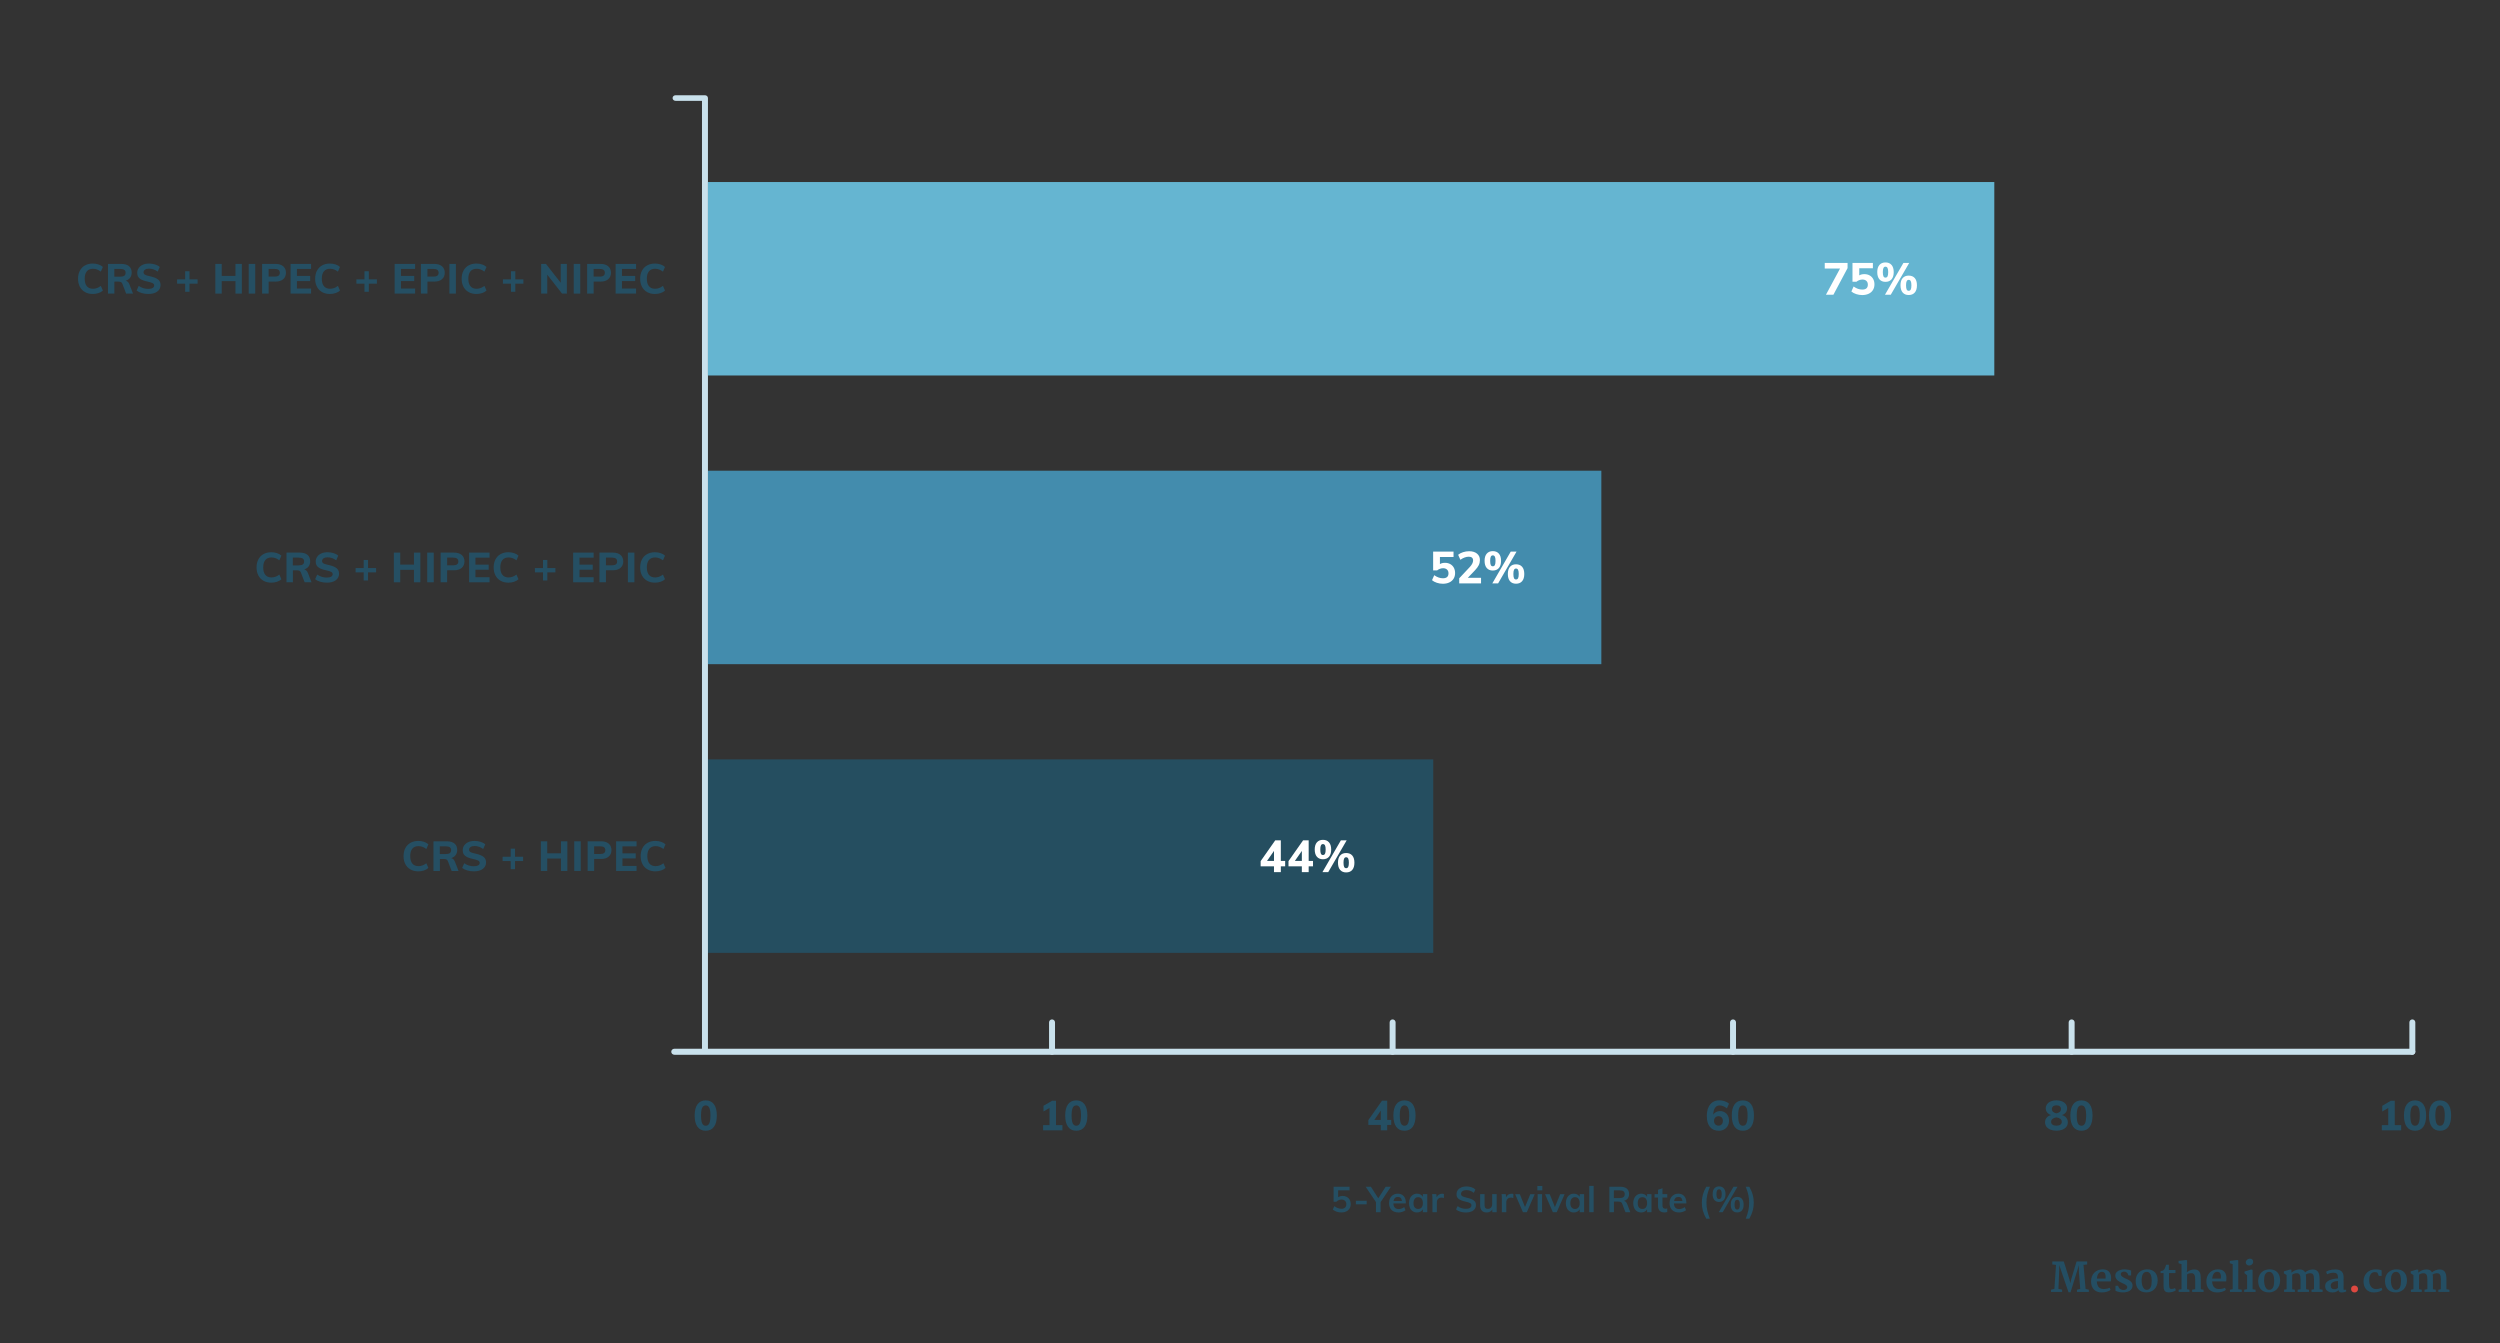 <?xml version="1.0" encoding="UTF-8"?> <svg xmlns="http://www.w3.org/2000/svg" id="Layer_1" version="1.1" viewBox="0 0 840 451.265"><rect x="0" y="0" width="840" height="451.265" fill="#333333" stroke="none"/><defs><style> .st0 { fill: #438cad; } .st1 { fill: #254e60; } .st2 { fill: #254f63; } .st3 { fill: #fff; } .st4 { fill: #c9e1ec; } .st5 { fill: #de4840; } .st6 { fill: #65b5d1; } .st7 { fill: #244e63; } </style></defs><rect class="st0" x="237.869" y="158.161" width="300.183" height="65"></rect><rect class="st1" x="237.869" y="255.161" width="243.699" height="65"></rect><path class="st4" d="M352.482,353.406v-9.882c0-.553.447-1,1-1s1,.447,1,1v9.882c0,.553-.447,1-1,1s-1-.447-1-1Z"></path><path class="st4" d="M466.919,353.406v-9.882c0-.553.447-1,1-1s1,.447,1,1v9.882c0,.553-.447,1-1,1s-1-.447-1-1Z"></path><path class="st4" d="M581.294,353.406v-9.882c0-.553.447-1,1-1s1,.447,1,1v9.882c0,.553-.447,1-1,1s-1-.447-1-1Z"></path><path class="st4" d="M695.072,353.406v-9.882c0-.553.447-1,1-1s1,.447,1,1v9.882c0,.553-.447,1-1,1s-1-.447-1-1Z"></path><path class="st4" d="M809.549,353.406v-9.882c0-.553.447-1,1-1s1,.447,1,1v9.882c0,.553-.447,1-1,1s-1-.447-1-1Z"></path><path class="st4" d="M236.869,353.841c-.553,0-1-.421-1-.941V33.885h-8.882c-.553,0-1-.421-1-.941s.447-.941,1-.941h9.882c.553,0,1,.421,1,.941v319.956c0,.521-.447.941-1,.941Z"></path><path class="st4" d="M810.467,354.406H226.622c-.599,0-1.083-.455-1.083-1.018s.484-1.018,1.083-1.018h583.844c.599,0,1.083.455,1.083,1.018s-.484,1.018-1.083,1.018h0Z"></path><g><g><path class="st2" d="M356.971,378.053v1.75h-6.496v-1.75h2.156v-5.782l-2.016,1.19v-1.918l2.926-1.708h1.274v8.218h2.156Z"></path><path class="st2" d="M358.868,378.612c-.64-.877-.959-2.146-.959-3.808,0-1.643.319-2.898.959-3.766.639-.868,1.561-1.303,2.765-1.303s2.125.435,2.765,1.303c.639.867.959,2.123.959,3.766,0,1.661-.32,2.931-.959,3.808-.639.878-1.561,1.316-2.765,1.316s-2.126-.438-2.765-1.316ZM362.837,377.437c.252-.541.378-1.418.378-2.632,0-1.186-.126-2.046-.378-2.583-.252-.536-.653-.805-1.204-.805s-.952.269-1.204.805c-.252.537-.378,1.397-.378,2.583,0,1.214.126,2.091.378,2.632.252.542.653.812,1.204.812s.952-.271,1.204-.812Z"></path></g><path class="st2" d="M234.362,378.612c-.64-.877-.959-2.146-.959-3.808,0-1.643.319-2.898.959-3.766.639-.868,1.561-1.303,2.765-1.303s2.125.435,2.765,1.303c.639.867.959,2.123.959,3.766,0,1.661-.32,2.931-.959,3.808-.639.878-1.561,1.316-2.765,1.316s-2.126-.438-2.765-1.316ZM238.331,377.437c.252-.541.378-1.418.378-2.632,0-1.186-.126-2.046-.378-2.583-.252-.536-.653-.805-1.204-.805s-.952.269-1.204.805c-.252.537-.378,1.397-.378,2.583,0,1.214.126,2.091.378,2.632.252.542.653.812,1.204.812s.952-.271,1.204-.812Z"></path><g><path class="st2" d="M467.454,377.982h-1.358v1.82h-2.142v-1.82h-4.187v-1.624l4.578-6.523h1.75v6.454h1.358v1.693h.001ZM463.954,376.289v-3.137l-2.185,3.137h2.185Z"></path><path class="st2" d="M469.14,378.612c-.64-.877-.959-2.146-.959-3.808,0-1.643.319-2.898.959-3.766.64-.868,1.562-1.303,2.766-1.303s2.125.435,2.765,1.303c.639.867.959,2.123.959,3.766,0,1.661-.32,2.931-.959,3.808-.64.878-1.562,1.316-2.765,1.316s-2.126-.438-2.766-1.316ZM473.109,377.437c.252-.541.379-1.418.379-2.632,0-1.186-.127-2.046-.379-2.583-.252-.536-.653-.805-1.203-.805s-.952.269-1.204.805c-.252.537-.378,1.397-.378,2.583,0,1.214.126,2.091.378,2.632.252.542.653.812,1.204.812s.951-.271,1.203-.812Z"></path></g><g><path class="st2" d="M579.493,373.733c.462.275.821.658,1.078,1.148s.385,1.048.385,1.673c0,.645-.146,1.223-.44,1.736-.295.513-.7.914-1.219,1.204-.518.289-1.104.434-1.757.434-1.297,0-2.296-.429-2.996-1.288-.7-.858-1.05-2.081-1.05-3.668,0-1.092.168-2.032.504-2.821.336-.788.816-1.393,1.442-1.812.625-.42,1.372-.63,2.239-.63.616,0,1.214.098,1.792.294.579.196,1.073.472,1.484.826l-.714,1.567c-.84-.644-1.661-.966-2.464-.966-.653,0-1.162.264-1.526.791s-.564,1.3-.602,2.317c.214-.373.524-.67.931-.89.406-.219.856-.329,1.352-.329.578,0,1.099.139,1.561.413h0ZM578.485,377.787c.266-.29.398-.673.398-1.148,0-.494-.131-.884-.392-1.169-.262-.284-.621-.427-1.078-.427-.448,0-.81.146-1.085.44s-.413.68-.413,1.155c0,.467.14.847.42,1.141.28.295.64.441,1.078.441.448,0,.805-.145,1.071-.434h.001Z"></path><path class="st2" d="M582.838,378.612c-.64-.877-.959-2.146-.959-3.808,0-1.643.319-2.898.959-3.766.64-.868,1.562-1.303,2.766-1.303s2.125.435,2.765,1.303c.639.867.959,2.123.959,3.766,0,1.661-.32,2.931-.959,3.808-.64.878-1.562,1.316-2.765,1.316s-2.126-.438-2.766-1.316ZM586.807,377.437c.252-.541.379-1.418.379-2.632,0-1.186-.127-2.046-.379-2.583-.252-.536-.653-.805-1.203-.805s-.952.269-1.204.805c-.252.537-.378,1.397-.378,2.583,0,1.214.126,2.091.378,2.632.252.542.653.812,1.204.812s.951-.271,1.203-.812Z"></path></g><g><path class="st2" d="M694.255,375.547c.354.42.531.934.531,1.54,0,.579-.161,1.08-.482,1.505-.322.425-.772.751-1.352.979-.578.229-1.241.344-1.987.344s-1.41-.114-1.988-.344c-.579-.229-1.029-.555-1.352-.979-.321-.425-.482-.926-.482-1.505,0-.606.18-1.122.539-1.547s.855-.717,1.491-.875c-.561-.187-.999-.477-1.316-.868-.317-.393-.476-.854-.476-1.386,0-.542.153-1.018.462-1.429.308-.41.734-.726,1.28-.944.546-.22,1.16-.329,1.842-.329s1.295.109,1.841.329c.546.219.973.534,1.28.944.309.411.463.887.463,1.429s-.161,1.013-.483,1.414-.759.681-1.309.84c.644.168,1.143.462,1.498.882h0ZM692.274,377.898c.322-.224.483-.551.483-.979,0-.401-.161-.729-.483-.98s-.759-.42-1.309-.504c-.551.084-.987.252-1.31.504s-.482.579-.482.98c0,.429.16.756.482.979.322.225.759.336,1.31.336s.986-.111,1.309-.336ZM689.852,371.711c-.275.215-.413.527-.413.938,0,.393.138.707.413.945s.646.403,1.113.497c.466-.094.837-.259,1.112-.497s.413-.553.413-.945c0-.41-.138-.723-.413-.938s-.646-.322-1.112-.322-.838.107-1.113.322Z"></path><path class="st2" d="M696.6,378.612c-.64-.877-.959-2.146-.959-3.808,0-1.643.319-2.898.959-3.766.639-.868,1.561-1.303,2.765-1.303s2.126.435,2.765,1.303c.64.867.959,2.123.959,3.766,0,1.661-.319,2.931-.959,3.808-.639.878-1.561,1.316-2.765,1.316s-2.126-.438-2.765-1.316ZM700.569,377.437c.252-.541.378-1.418.378-2.632,0-1.186-.126-2.046-.378-2.583-.252-.536-.653-.805-1.204-.805s-.952.269-1.204.805c-.252.537-.378,1.397-.378,2.583,0,1.214.126,2.091.378,2.632.252.542.653.812,1.204.812s.952-.271,1.204-.812Z"></path></g><g><path class="st2" d="M806.793,378.053v1.75h-6.496v-1.75h2.156v-5.782l-2.017,1.19v-1.918l2.926-1.708h1.274v8.218h2.157Z"></path><path class="st2" d="M808.69,378.612c-.64-.877-.959-2.146-.959-3.808,0-1.643.319-2.898.959-3.766.64-.868,1.562-1.303,2.766-1.303s2.125.435,2.765,1.303c.639.867.959,2.123.959,3.766,0,1.661-.32,2.931-.959,3.808-.64.878-1.562,1.316-2.765,1.316s-2.126-.438-2.766-1.316ZM812.659,377.437c.252-.541.379-1.418.379-2.632,0-1.186-.127-2.046-.379-2.583-.252-.536-.653-.805-1.203-.805s-.952.269-1.204.805c-.252.537-.378,1.397-.378,2.583,0,1.214.126,2.091.378,2.632.252.542.653.812,1.204.812s.951-.271,1.203-.812Z"></path><path class="st2" d="M817.09,378.612c-.64-.877-.959-2.146-.959-3.808,0-1.643.319-2.898.959-3.766.639-.868,1.561-1.303,2.765-1.303s2.126.435,2.765,1.303c.64.867.959,2.123.959,3.766,0,1.661-.319,2.931-.959,3.808-.639.878-1.561,1.316-2.765,1.316s-2.126-.438-2.765-1.316ZM821.059,377.437c.252-.541.378-1.418.378-2.632,0-1.186-.126-2.046-.378-2.583-.252-.536-.653-.805-1.204-.805s-.952.269-1.204.805c-.252.537-.378,1.397-.378,2.583,0,1.214.126,2.091.378,2.632.252.542.653.812,1.204.812s.952-.271,1.204-.812Z"></path></g></g><g><path class="st2" d="M88.533,195.134c-.752-.425-1.328-1.022-1.729-1.792-.401-.771-.602-1.668-.602-2.695,0-1.018.2-1.911.602-2.681.401-.771.978-1.365,1.729-1.785s1.631-.63,2.639-.63c.663,0,1.295.101,1.897.301.602.201,1.094.483,1.477.847l-.686,1.568c-.448-.336-.885-.581-1.31-.735-.425-.153-.87-.23-1.337-.23-.896,0-1.582.284-2.058.854-.477.569-.714,1.4-.714,2.492,0,1.102.237,1.939.714,2.513.476.574,1.162.861,2.058.861.467,0,.912-.077,1.337-.231.425-.153.861-.398,1.31-.734l.686,1.567c-.383.364-.875.646-1.477.848-.603.2-1.234.301-1.897.301-1.008,0-1.888-.212-2.639-.637v-.002Z"></path><path class="st2" d="M104.67,195.645h-2.311l-1.273-3.318c-.104-.261-.259-.442-.469-.546-.211-.103-.475-.153-.791-.153h-1.414v4.018h-2.156v-9.968h4.438c1.157,0,2.035.252,2.633.756.597.504.896,1.228.896,2.17,0,.663-.175,1.232-.525,1.708s-.852.816-1.505,1.022c.588.121,1.013.527,1.274,1.218l1.204,3.094h-.001ZM100.372,189.962c.625,0,1.082-.105,1.372-.315.289-.21.434-.539.434-.987s-.145-.776-.434-.986c-.29-.21-.747-.315-1.372-.315h-1.988v2.604h1.988Z"></path><path class="st2" d="M107.617,195.47c-.695-.201-1.271-.483-1.729-.848l.7-1.567c.961.672,2.034,1.008,3.22,1.008.635,0,1.122-.101,1.463-.301.341-.201.511-.483.511-.848,0-.316-.156-.566-.469-.748-.312-.183-.861-.357-1.646-.525-.877-.178-1.574-.395-2.093-.651-.518-.256-.896-.569-1.134-.938s-.357-.828-.357-1.379c0-.598.166-1.135.497-1.61.332-.476.796-.847,1.394-1.113.597-.266,1.288-.398,2.072-.398.709,0,1.391.103,2.044.308.652.205,1.176.485,1.567.84l-.7,1.568c-.877-.672-1.843-1.008-2.897-1.008-.561,0-1.008.111-1.344.336-.336.224-.504.527-.504.91,0,.224.062.41.188.56s.338.282.637.399c.299.116.724.23,1.274.343,1.278.28,2.2.644,2.765,1.092s.848,1.06.848,1.834c0,.934-.364,1.673-1.093,2.219-.728.546-1.74.819-3.037.819-.757,0-1.482-.101-2.178-.301h.001Z"></path><path class="st2" d="M126.37,192.313h-2.716v2.73h-1.456v-2.73h-2.716v-1.442h2.716v-2.729h1.456v2.729h2.716v1.442Z"></path><path class="st2" d="M141.238,185.677v9.968h-2.143v-4.186h-4.62v4.186h-2.142v-9.968h2.142v4.032h4.62v-4.032h2.143Z"></path><path class="st2" d="M143.549,185.677h2.184v9.968h-2.184v-9.968Z"></path><path class="st2" d="M148.051,185.677h4.521c1.102,0,1.958.266,2.569.798s.917,1.255.917,2.17c0,.905-.308,1.626-.924,2.163s-1.47.805-2.562.805h-2.338v4.032h-2.184v-9.968h0ZM152.293,189.947c1.139,0,1.708-.429,1.708-1.288,0-.867-.569-1.302-1.708-1.302h-2.059v2.59h2.059Z"></path><path class="st2" d="M157.618,185.677h6.874v1.693h-4.746v2.353h4.452v1.708h-4.452v2.52h4.746v1.694h-6.874v-9.968h0Z"></path><path class="st2" d="M168.199,195.134c-.752-.425-1.328-1.022-1.729-1.792-.401-.771-.602-1.668-.602-2.695,0-1.018.2-1.911.602-2.681.401-.771.978-1.365,1.729-1.785s1.631-.63,2.639-.63c.663,0,1.295.101,1.897.301.602.201,1.094.483,1.477.847l-.686,1.568c-.448-.336-.885-.581-1.31-.735-.425-.153-.87-.23-1.337-.23-.896,0-1.582.284-2.058.854-.477.569-.714,1.4-.714,2.492,0,1.102.237,1.939.714,2.513.476.574,1.162.861,2.058.861.467,0,.912-.077,1.337-.231.425-.153.861-.398,1.31-.734l.686,1.567c-.383.364-.875.646-1.477.848-.603.2-1.234.301-1.897.301-1.008,0-1.888-.212-2.639-.637v-.002Z"></path><path class="st2" d="M186.615,192.313h-2.716v2.73h-1.456v-2.73h-2.716v-1.442h2.716v-2.729h1.456v2.729h2.716v1.442Z"></path><path class="st2" d="M192.58,185.677h6.874v1.693h-4.746v2.353h4.452v1.708h-4.452v2.52h4.746v1.694h-6.874v-9.968h0Z"></path><path class="st2" d="M201.409,185.677h4.521c1.102,0,1.958.266,2.569.798s.917,1.255.917,2.17c0,.905-.308,1.626-.924,2.163s-1.47.805-2.562.805h-2.338v4.032h-2.184v-9.968h0ZM205.651,189.947c1.139,0,1.708-.429,1.708-1.288,0-.867-.569-1.302-1.708-1.302h-2.059v2.59h2.059Z"></path><path class="st2" d="M210.975,185.677h2.184v9.968h-2.184v-9.968Z"></path><path class="st2" d="M217.427,195.134c-.752-.425-1.328-1.022-1.729-1.792-.401-.771-.602-1.668-.602-2.695,0-1.018.2-1.911.602-2.681.401-.771.978-1.365,1.729-1.785s1.631-.63,2.639-.63c.663,0,1.295.101,1.897.301.602.201,1.094.483,1.477.847l-.686,1.568c-.448-.336-.885-.581-1.31-.735-.425-.153-.87-.23-1.337-.23-.896,0-1.582.284-2.058.854-.477.569-.714,1.4-.714,2.492,0,1.102.237,1.939.714,2.513.476.574,1.162.861,2.058.861.467,0,.912-.077,1.337-.231.425-.153.861-.398,1.31-.734l.686,1.567c-.383.364-.875.646-1.477.848-.603.2-1.234.301-1.897.301-1.008,0-1.888-.212-2.639-.637v-.002Z"></path></g><g><path class="st2" d="M28.553,98.135c-.752-.425-1.328-1.022-1.729-1.792-.401-.771-.602-1.668-.602-2.695,0-1.018.2-1.911.602-2.681.401-.771.978-1.365,1.729-1.785.751-.42,1.631-.63,2.639-.63.663,0,1.295.101,1.897.301.602.201,1.094.483,1.477.847l-.686,1.568c-.448-.336-.885-.581-1.31-.735-.425-.153-.87-.23-1.337-.23-.896,0-1.582.284-2.058.854-.477.569-.714,1.4-.714,2.492,0,1.102.237,1.939.714,2.513.476.574,1.162.861,2.058.861.467,0,.912-.077,1.337-.231.425-.153.861-.398,1.31-.734l.686,1.567c-.383.364-.875.646-1.477.848-.603.2-1.234.301-1.897.301-1.008,0-1.888-.212-2.639-.637v-.002Z"></path><path class="st2" d="M44.691,98.645h-2.311l-1.273-3.318c-.104-.261-.259-.442-.469-.546-.211-.103-.475-.153-.791-.153h-1.414v4.018h-2.156v-9.968h4.438c1.157,0,2.035.252,2.633.756.597.504.896,1.228.896,2.17,0,.663-.175,1.232-.525,1.708-.35.476-.852.816-1.505,1.022.588.121,1.013.527,1.274,1.218l1.204,3.094h0ZM40.393,92.962c.625,0,1.082-.105,1.372-.315.289-.21.434-.539.434-.987s-.145-.776-.434-.986c-.29-.21-.747-.315-1.372-.315h-1.988v2.604h1.988Z"></path><path class="st2" d="M47.637,98.471c-.695-.201-1.271-.483-1.729-.848l.7-1.567c.961.672,2.034,1.008,3.22,1.008.635,0,1.122-.101,1.463-.301.341-.201.511-.483.511-.848,0-.316-.156-.566-.469-.748-.312-.183-.861-.357-1.646-.525-.877-.178-1.574-.395-2.093-.651-.518-.256-.896-.569-1.134-.938s-.357-.828-.357-1.379c0-.598.166-1.135.497-1.61.332-.476.796-.847,1.394-1.113.597-.266,1.288-.398,2.072-.398.709,0,1.391.103,2.044.308.652.205,1.176.485,1.567.84l-.7,1.568c-.877-.672-1.843-1.008-2.897-1.008-.561,0-1.008.111-1.344.336-.336.224-.504.527-.504.91,0,.224.062.41.188.56s.338.282.637.399c.299.116.724.23,1.274.343,1.278.28,2.2.644,2.765,1.092s.848,1.06.848,1.834c0,.934-.364,1.673-1.093,2.219-.728.546-1.74.819-3.037.819-.757,0-1.482-.101-2.178-.301h0Z"></path><path class="st2" d="M66.39,95.313h-2.716v2.73h-1.456v-2.73h-2.716v-1.442h2.716v-2.729h1.456v2.729h2.716v1.442Z"></path><path class="st2" d="M81.258,88.678v9.968h-2.143v-4.186h-4.62v4.186h-2.142v-9.968h2.142v4.032h4.62v-4.032h2.143Z"></path><path class="st2" d="M83.57,88.678h2.184v9.968h-2.184v-9.968Z"></path><path class="st2" d="M88.072,88.678h4.521c1.102,0,1.958.266,2.569.798s.917,1.255.917,2.17c0,.905-.308,1.626-.924,2.163s-1.47.805-2.562.805h-2.338v4.032h-2.184v-9.968h0ZM92.314,92.947c1.139,0,1.708-.429,1.708-1.288,0-.867-.569-1.302-1.708-1.302h-2.059v2.59s2.059,0,2.059,0Z"></path><path class="st2" d="M97.638,88.678h6.874v1.693h-4.746v2.353h4.452v1.708h-4.452v2.52h4.746v1.694h-6.874s0-9.968,0-9.968Z"></path><path class="st2" d="M108.219,98.135c-.752-.425-1.328-1.022-1.729-1.792-.401-.771-.602-1.668-.602-2.695,0-1.018.2-1.911.602-2.681.401-.771.978-1.365,1.729-1.785.751-.42,1.631-.63,2.639-.63.663,0,1.295.101,1.897.301.602.201,1.094.483,1.477.847l-.686,1.568c-.448-.336-.885-.581-1.31-.735-.425-.153-.87-.23-1.337-.23-.896,0-1.582.284-2.058.854-.477.569-.714,1.4-.714,2.492,0,1.102.237,1.939.714,2.513.476.574,1.162.861,2.058.861.467,0,.912-.077,1.337-.231.425-.153.861-.398,1.31-.734l.686,1.567c-.383.364-.875.646-1.477.848-.603.2-1.234.301-1.897.301-1.008,0-1.888-.212-2.639-.637v-.002Z"></path><path class="st2" d="M126.635,95.313h-2.716v2.73h-1.456v-2.73h-2.716v-1.442h2.716v-2.729h1.456v2.729h2.716v1.442Z"></path><path class="st2" d="M132.6,88.678h6.874v1.693h-4.746v2.353h4.452v1.708h-4.452v2.52h4.746v1.694h-6.874s0-9.968,0-9.968Z"></path><path class="st2" d="M141.429,88.678h4.521c1.102,0,1.958.266,2.569.798s.917,1.255.917,2.17c0,.905-.308,1.626-.924,2.163s-1.47.805-2.562.805h-2.338v4.032h-2.184v-9.968h0ZM145.671,92.947c1.139,0,1.708-.429,1.708-1.288,0-.867-.569-1.302-1.708-1.302h-2.059v2.59s2.059,0,2.059,0Z"></path><path class="st2" d="M150.996,88.678h2.184v9.968h-2.184v-9.968Z"></path><path class="st2" d="M157.449,98.135c-.752-.425-1.328-1.022-1.729-1.792-.401-.771-.602-1.668-.602-2.695,0-1.018.2-1.911.602-2.681.401-.771.978-1.365,1.729-1.785.751-.42,1.631-.63,2.639-.63.663,0,1.295.101,1.897.301.602.201,1.094.483,1.477.847l-.686,1.568c-.448-.336-.885-.581-1.31-.735-.425-.153-.87-.23-1.337-.23-.896,0-1.582.284-2.058.854-.477.569-.714,1.4-.714,2.492,0,1.102.237,1.939.714,2.513.476.574,1.162.861,2.058.861.467,0,.912-.077,1.337-.231.425-.153.861-.398,1.31-.734l.686,1.567c-.383.364-.875.646-1.477.848-.603.2-1.234.301-1.897.301-1.008,0-1.888-.212-2.639-.637v-.002Z"></path><path class="st2" d="M175.865,95.313h-2.716v2.73h-1.456v-2.73h-2.716v-1.442h2.716v-2.729h1.456v2.729h2.716v1.442Z"></path><path class="st2" d="M190.466,88.678v9.968h-1.624l-4.97-6.356v6.356h-2.044v-9.968h1.609l4.971,6.342v-6.342h2.058Z"></path><path class="st2" d="M192.778,88.678h2.184v9.968h-2.184v-9.968Z"></path><path class="st2" d="M197.281,88.678h4.521c1.102,0,1.958.266,2.569.798s.917,1.255.917,2.17c0,.905-.308,1.626-.924,2.163s-1.47.805-2.562.805h-2.338v4.032h-2.184v-9.968h0ZM201.523,92.947c1.139,0,1.708-.429,1.708-1.288,0-.867-.569-1.302-1.708-1.302h-2.059v2.59s2.059,0,2.059,0Z"></path><path class="st2" d="M206.846,88.678h6.874v1.693h-4.746v2.353h4.452v1.708h-4.452v2.52h4.746v1.694h-6.874s0-9.968,0-9.968Z"></path><path class="st2" d="M217.427,98.135c-.752-.425-1.328-1.022-1.729-1.792-.401-.771-.602-1.668-.602-2.695,0-1.018.2-1.911.602-2.681.401-.771.978-1.365,1.729-1.785.751-.42,1.631-.63,2.639-.63.663,0,1.295.101,1.897.301.602.201,1.094.483,1.477.847l-.686,1.568c-.448-.336-.885-.581-1.31-.735-.425-.153-.87-.23-1.337-.23-.896,0-1.582.284-2.058.854-.477.569-.714,1.4-.714,2.492,0,1.102.237,1.939.714,2.513.476.574,1.162.861,2.058.861.467,0,.912-.077,1.337-.231.425-.153.861-.398,1.31-.734l.686,1.567c-.383.364-.875.646-1.477.848-.603.2-1.234.301-1.897.301-1.008,0-1.888-.212-2.639-.637v-.002Z"></path></g><g><path class="st2" d="M137.927,292.134c-.752-.425-1.328-1.022-1.729-1.792-.401-.771-.602-1.668-.602-2.695,0-1.018.2-1.911.602-2.681.401-.771.978-1.365,1.729-1.785s1.631-.63,2.639-.63c.663,0,1.295.101,1.897.301.602.201,1.094.483,1.477.847l-.686,1.568c-.448-.336-.885-.581-1.31-.735-.425-.153-.87-.23-1.337-.23-.896,0-1.582.284-2.058.854-.477.569-.714,1.4-.714,2.492,0,1.102.237,1.939.714,2.513.476.574,1.162.861,2.058.861.467,0,.912-.077,1.337-.231.425-.153.861-.398,1.31-.734l.686,1.567c-.383.364-.875.646-1.477.848-.603.2-1.234.301-1.897.301-1.008,0-1.888-.212-2.639-.637v-.002Z"></path><path class="st2" d="M154.065,292.645h-2.311l-1.273-3.318c-.104-.261-.259-.442-.469-.546-.211-.103-.475-.153-.791-.153h-1.414v4.018h-2.156v-9.968h4.438c1.157,0,2.035.252,2.633.756.597.504.896,1.228.896,2.17,0,.663-.175,1.232-.525,1.708-.35.476-.852.816-1.505,1.022.588.121,1.013.527,1.274,1.218l1.204,3.094h0ZM149.767,286.961c.625,0,1.082-.105,1.372-.315.289-.21.434-.539.434-.987s-.145-.776-.434-.986c-.29-.21-.747-.315-1.372-.315h-1.988v2.604h1.988Z"></path><path class="st2" d="M157.011,292.47c-.695-.201-1.271-.483-1.729-.848l.7-1.567c.961.672,2.034,1.008,3.22,1.008.635,0,1.122-.101,1.463-.301.341-.201.511-.483.511-.848,0-.316-.156-.566-.469-.748-.312-.183-.861-.357-1.646-.525-.877-.178-1.574-.395-2.093-.651-.518-.256-.896-.569-1.134-.938s-.357-.828-.357-1.379c0-.598.166-1.135.497-1.61.332-.476.796-.847,1.394-1.113.597-.266,1.288-.398,2.072-.398.709,0,1.391.103,2.044.308.652.205,1.176.485,1.567.84l-.7,1.568c-.877-.672-1.843-1.008-2.897-1.008-.561,0-1.008.111-1.344.336-.336.224-.504.527-.504.91,0,.224.062.41.188.56s.338.282.637.399c.299.116.724.23,1.274.343,1.278.28,2.2.644,2.765,1.092s.848,1.06.848,1.834c0,.934-.364,1.673-1.093,2.219-.728.546-1.74.819-3.037.819-.757,0-1.482-.101-2.178-.301h0Z"></path><path class="st2" d="M175.764,289.313h-2.716v2.73h-1.456v-2.73h-2.716v-1.442h2.716v-2.729h1.456v2.729h2.716v1.442Z"></path><path class="st2" d="M190.632,282.677v9.968h-2.143v-4.186h-4.62v4.186h-2.142v-9.968h2.142v4.032h4.62v-4.032h2.143Z"></path><path class="st2" d="M192.944,282.677h2.184v9.968h-2.184v-9.968Z"></path><path class="st2" d="M197.446,282.677h4.521c1.102,0,1.958.266,2.569.798s.917,1.255.917,2.17c0,.905-.308,1.626-.924,2.163s-1.47.805-2.562.805h-2.338v4.032h-2.184v-9.968h0ZM201.688,286.947c1.139,0,1.708-.429,1.708-1.288,0-.867-.569-1.302-1.708-1.302h-2.059v2.59h2.059Z"></path><path class="st2" d="M207.012,282.677h6.874v1.693h-4.746v2.353h4.452v1.708h-4.452v2.52h4.746v1.694h-6.874v-9.968Z"></path><path class="st2" d="M217.593,292.134c-.752-.425-1.328-1.022-1.729-1.792-.401-.771-.602-1.668-.602-2.695,0-1.018.2-1.911.602-2.681.401-.771.978-1.365,1.729-1.785s1.631-.63,2.639-.63c.663,0,1.295.101,1.897.301.602.201,1.094.483,1.477.847l-.686,1.568c-.448-.336-.885-.581-1.31-.735-.425-.153-.87-.23-1.337-.23-.896,0-1.582.284-2.058.854-.477.569-.714,1.4-.714,2.492,0,1.102.237,1.939.714,2.513.476.574,1.162.861,2.058.861.467,0,.912-.077,1.337-.231.425-.153.861-.398,1.31-.734l.686,1.567c-.383.364-.875.646-1.477.848-.603.2-1.234.301-1.897.301-1.008,0-1.888-.212-2.639-.637v-.002Z"></path></g><g><path class="st2" d="M452.563,402.175c.408.229.725.548.948.96s.336.887.336,1.422c0,.561-.128,1.055-.384,1.482s-.624.76-1.104.996c-.479.236-1.036.354-1.668.354-.536,0-1.063-.09-1.584-.27-.52-.18-.947-.422-1.283-.727l.516-1.128c.775.593,1.567.889,2.376.889.536,0,.946-.134,1.229-.402.284-.268.427-.649.427-1.146,0-.472-.146-.85-.438-1.134-.292-.283-.682-.426-1.17-.426-.336,0-.652.062-.948.187s-.556.306-.779.546h-.937v-5.028h5.353v1.2h-3.841v2.328c.433-.296.944-.444,1.536-.444.536,0,1.009.114,1.416.342h0Z"></path><path class="st2" d="M455.587,403.453h3.612v1.2h-3.612v-1.2Z"></path><path class="st2" d="M463.877,403.909v3.384h-1.548v-3.384l-3.468-5.16h1.764l2.472,3.864,2.484-3.864h1.764l-3.468,5.16h0Z"></path><path class="st2" d="M472.356,404.341h-4.176c.031.648.193,1.126.485,1.435.292.308.727.462,1.303.462.663,0,1.279-.217,1.848-.648l.432,1.032c-.288.232-.642.418-1.062.558s-.847.21-1.278.21c-.992,0-1.771-.279-2.34-.84-.568-.56-.852-1.328-.852-2.304,0-.616.123-1.164.371-1.645.248-.479.597-.854,1.045-1.122.447-.268.955-.401,1.523-.401.832,0,1.49.27,1.974.81s.727,1.282.727,2.227v.228-.002ZM468.714,402.511c-.252.236-.413.578-.485,1.026h2.819c-.048-.456-.186-.8-.413-1.032-.229-.231-.543-.348-.942-.348s-.726.118-.979.354h0Z"></path><path class="st2" d="M479.558,401.233v6.06h-1.477v-.972c-.184.336-.448.598-.792.786-.344.188-.736.281-1.176.281-.528,0-.996-.128-1.404-.384-.407-.256-.724-.62-.947-1.092-.225-.472-.336-1.021-.336-1.645s.113-1.178.342-1.661c.228-.484.546-.86.954-1.129.407-.268.871-.401,1.392-.401.439,0,.832.094,1.176.282.344.188.608.449.792.785v-.911h1.477-.001ZM477.673,405.697c.272-.344.408-.828.408-1.452,0-.64-.136-1.132-.408-1.477-.271-.344-.659-.516-1.163-.516-.496,0-.883.178-1.158.534-.276.355-.414.85-.414,1.481,0,.624.138,1.104.414,1.44.275.336.666.504,1.17.504.496,0,.88-.172,1.151-.516v.002Z"></path><path class="st2" d="M485.16,401.185l-.012,1.368c-.256-.104-.521-.156-.792-.156-.512,0-.902.148-1.17.444-.269.296-.402.688-.402,1.176v3.276h-1.487v-4.344c0-.641-.032-1.212-.097-1.716h1.404l.12,1.067c.151-.392.392-.691.72-.899s.7-.312,1.116-.312c.231,0,.432.032.6.096Z"></path><path class="st2" d="M490.685,407.137c-.571-.176-1.058-.428-1.458-.756l.528-1.128c.416.312.85.542,1.302.69.452.147.946.222,1.482.222.592,0,1.05-.104,1.374-.312.324-.207.486-.499.486-.876,0-.319-.15-.565-.45-.737s-.794-.334-1.482-.486c-1.072-.231-1.852-.532-2.34-.9-.488-.367-.732-.903-.732-1.607,0-.504.137-.952.408-1.344.272-.393.658-.7,1.158-.925.5-.224,1.078-.336,1.734-.336.6,0,1.17.091,1.71.271s.981.43,1.325.75l-.516,1.128c-.76-.608-1.6-.912-2.52-.912-.553,0-.988.114-1.309.342-.32.229-.479.538-.479.931,0,.336.142.592.426.768s.77.34,1.458.492c.712.168,1.292.35,1.74.546.447.196.792.448,1.031.756.24.308.36.694.36,1.158,0,.512-.136.958-.408,1.338-.271.38-.664.674-1.176.882s-1.116.312-1.812.312c-.656,0-1.271-.089-1.843-.265l.003-.002Z"></path><path class="st2" d="M502.884,401.233v6.06h-1.464v-.936c-.192.336-.448.592-.769.768-.319.176-.688.264-1.104.264-1.48,0-2.22-.832-2.22-2.496v-3.659h1.487v3.672c0,.439.091.764.271.972s.458.312.834.312c.439,0,.792-.145,1.056-.433.265-.288.396-.672.396-1.152v-3.371h1.513Z"></path><path class="st2" d="M508.487,401.185l-.012,1.368c-.256-.104-.521-.156-.792-.156-.512,0-.902.148-1.17.444-.269.296-.402.688-.402,1.176v3.276h-1.487v-4.344c0-.641-.032-1.212-.097-1.716h1.404l.12,1.067c.151-.392.392-.691.72-.899s.7-.312,1.116-.312c.231,0,.432.032.6.096Z"></path><path class="st2" d="M515.663,401.245l-2.651,6.048h-1.309l-2.616-6.048h1.572l1.74,4.344,1.776-4.344h1.488Z"></path><path class="st2" d="M518.221,398.485v1.476h-1.668v-1.476h1.668ZM516.649,401.233h1.487v6.06h-1.487v-6.06Z"></path><path class="st2" d="M525.71,401.245l-2.651,6.048h-1.309l-2.616-6.048h1.572l1.74,4.344,1.776-4.344h1.488Z"></path><path class="st2" d="M532.251,401.233v6.06h-1.477v-.972c-.184.336-.448.598-.792.786-.344.188-.736.281-1.176.281-.528,0-.996-.128-1.404-.384-.407-.256-.724-.62-.947-1.092-.225-.472-.336-1.021-.336-1.645s.113-1.178.342-1.661c.228-.484.546-.86.954-1.129.407-.268.871-.401,1.392-.401.439,0,.832.094,1.176.282.344.188.608.449.792.785v-.911h1.477,0ZM530.366,405.697c.272-.344.408-.828.408-1.452,0-.64-.136-1.132-.408-1.477-.271-.344-.659-.516-1.163-.516-.496,0-.883.178-1.158.534-.276.355-.414.85-.414,1.481,0,.624.138,1.104.414,1.44.275.336.666.504,1.17.504.496,0,.88-.172,1.151-.516v.002Z"></path><path class="st2" d="M533.979,398.461h1.487v8.832h-1.487v-8.832Z"></path><path class="st2" d="M547.778,407.293h-1.632l-1.092-2.844c-.097-.265-.244-.448-.444-.553-.2-.104-.46-.155-.78-.155h-1.548v3.552h-1.536v-8.544h3.66c.968,0,1.704.212,2.208.636.504.425.756,1.032.756,1.824,0,.568-.149,1.05-.45,1.446-.3.396-.726.678-1.277.846.504.104.867.456,1.092,1.056l1.044,2.736h0ZM544.19,402.541c.584,0,1.016-.108,1.296-.324s.42-.544.42-.983c0-.433-.138-.754-.414-.967-.276-.212-.71-.317-1.302-.317h-1.933v2.592h1.933Z"></path><path class="st2" d="M554.896,401.233v6.06h-1.477v-.972c-.184.336-.448.598-.792.786-.344.188-.736.281-1.176.281-.528,0-.996-.128-1.404-.384-.407-.256-.724-.62-.947-1.092-.225-.472-.336-1.021-.336-1.645s.113-1.178.342-1.661c.228-.484.546-.86.954-1.129.407-.268.871-.401,1.392-.401.439,0,.832.094,1.176.282.344.188.608.449.792.785v-.911h1.477,0ZM553.012,405.697c.272-.344.408-.828.408-1.452,0-.64-.136-1.132-.408-1.477-.271-.344-.659-.516-1.163-.516-.496,0-.883.178-1.158.534-.276.355-.414.85-.414,1.481,0,.624.138,1.104.414,1.44.275.336.666.504,1.17.504.496,0,.88-.172,1.151-.516v.002Z"></path><path class="st2" d="M558.593,402.361v2.712c0,.712.332,1.067.996,1.067.185,0,.384-.031.601-.096v1.188c-.265.096-.584.144-.96.144-.688,0-1.217-.192-1.584-.576-.368-.384-.553-.936-.553-1.656v-2.783h-1.164v-1.128h1.164v-1.477l1.5-.504v1.98h1.608v1.128h-1.608Z"></path><path class="st2" d="M566.61,404.341h-4.176c.031.648.193,1.126.485,1.435.292.308.727.462,1.303.462.663,0,1.279-.217,1.848-.648l.432,1.032c-.288.232-.642.418-1.062.558s-.847.21-1.278.21c-.992,0-1.771-.279-2.34-.84-.568-.56-.852-1.328-.852-2.304,0-.616.123-1.164.371-1.645.248-.479.597-.854,1.045-1.122.447-.268.955-.401,1.523-.401.832,0,1.49.27,1.974.81s.727,1.282.727,2.227v.228-.002ZM562.968,402.511c-.252.236-.413.578-.485,1.026h2.819c-.048-.456-.186-.8-.413-1.032-.229-.231-.543-.348-.942-.348s-.726.118-.979.354h0Z"></path><path class="st2" d="M572.16,406.777c-.229-.849-.343-1.74-.343-2.677s.116-1.834.349-2.693c.231-.86.611-1.746,1.14-2.658h1.224c-.439,1.064-.743,2.008-.911,2.832s-.252,1.664-.252,2.52c0,.849.084,1.687.252,2.515s.464,1.781.888,2.861h-1.2c-.536-.952-.918-1.852-1.146-2.699h0Z"></path><path class="st2" d="M576.024,403.183c-.38-.443-.569-1.094-.569-1.949,0-.849.189-1.494.569-1.938s.906-.666,1.578-.666c.68,0,1.212.222,1.597.666.384.444.575,1.09.575,1.938,0,.855-.191,1.506-.575,1.949-.385.444-.917.666-1.597.666-.672,0-1.198-.222-1.578-.666ZM578.287,402.493c.144-.256.216-.676.216-1.26,0-.568-.074-.982-.223-1.242-.147-.26-.374-.391-.678-.391-.296,0-.516.131-.66.391-.144.26-.216.674-.216,1.242,0,.575.072.994.216,1.254.145.26.364.39.66.39.312,0,.54-.128.685-.384ZM577.518,407.293l4.944-8.544h1.332l-4.956,8.544h-1.32,0ZM582.108,406.711c-.38-.444-.569-1.098-.569-1.962,0-.848.189-1.492.569-1.932.38-.44.91-.66,1.591-.66s1.21.22,1.59.66c.38.439.569,1.088.569,1.943s-.189,1.506-.569,1.95-.91.666-1.59.666-1.211-.222-1.591-.666h0ZM584.371,406.015c.144-.26.216-.678.216-1.254,0-.567-.074-.981-.222-1.242-.148-.26-.37-.39-.666-.39-.305,0-.528.13-.673.39-.144.261-.216.675-.216,1.242,0,.576.072.994.216,1.254.145.261.368.391.673.391s.527-.13.672-.391Z"></path><path class="st2" d="M586.576,409.477c.424-1.08.721-2.033.889-2.861s.252-1.666.252-2.515c0-.855-.084-1.695-.252-2.52s-.469-1.768-.9-2.832h1.2c.528.912.91,1.798,1.146,2.658.236.859.354,1.758.354,2.693,0,.929-.116,1.818-.348,2.67-.232.853-.612,1.754-1.141,2.706h-1.2,0Z"></path></g><g><path class="st3" d="M487.285,189.537c.516.285.915.688,1.2,1.208s.428,1.12.428,1.8c0,.72-.168,1.353-.503,1.897-.335.545-.814.965-1.439,1.26s-1.353.442-2.183.442c-.681,0-1.353-.11-2.018-.33s-1.203-.51-1.612-.87l.75-1.68c.949.69,1.92,1.035,2.91,1.035,1.249,0,1.875-.555,1.875-1.665,0-.53-.163-.947-.488-1.252s-.768-.458-1.327-.458c-.351,0-.703.065-1.058.195s-.673.31-.952.54h-1.335v-6.315h6.854v1.8h-4.575v2.385c.471-.28,1.04-.42,1.71-.42.66,0,1.248.143,1.763.428h0Z"></path><path class="st3" d="M497.631,194.149v1.875h-7.335v-1.725l3.556-3.78c.739-.8,1.109-1.53,1.109-2.19,0-.42-.122-.737-.367-.953-.245-.215-.603-.323-1.072-.323-.91,0-1.855.345-2.835,1.035l-.75-1.68c.43-.37.979-.662,1.649-.877.67-.215,1.351-.322,2.04-.322,1.11,0,1.993.268,2.647.802.655.535.982,1.253.982,2.153,0,.62-.127,1.192-.382,1.717s-.683,1.108-1.283,1.748l-2.414,2.52h4.455Z"></path><path class="st3" d="M499.555,190.864c-.49-.56-.735-1.375-.735-2.445,0-1.04.245-1.84.735-2.4s1.165-.84,2.025-.84c.869,0,1.55.28,2.04.84.489.56.734,1.365.734,2.415,0,1.06-.245,1.87-.734,2.43-.49.561-1.171.84-2.04.84-.86,0-1.535-.28-2.025-.84h0ZM502.278,189.851c.145-.285.218-.758.218-1.417,0-.65-.075-1.118-.226-1.403-.149-.285-.38-.427-.689-.427-.301,0-.523.143-.668.427-.146.285-.218.753-.218,1.403,0,.66.07,1.132.21,1.417.141.285.365.427.676.427.319,0,.552-.143.697-.427h0ZM501.415,196.024l6.194-10.68h1.95l-6.195,10.68h-1.949ZM507.363,195.289c-.485-.56-.728-1.375-.728-2.445,0-1.05.242-1.853.728-2.407.484-.555,1.157-.833,2.018-.833.88,0,1.562.277,2.047.833.485.555.728,1.363.728,2.422s-.242,1.87-.728,2.43c-.484.56-1.167.84-2.047.84-.86,0-1.533-.28-2.018-.84h0ZM510.078,194.276c.145-.285.218-.757.218-1.417,0-.65-.075-1.118-.226-1.402-.149-.285-.38-.428-.689-.428-.3,0-.522.143-.668.428-.145.285-.217.752-.217,1.402,0,.66.069,1.132.21,1.417.14.285.364.428.675.428.319,0,.552-.143.697-.428h0Z"></path></g><rect class="st6" x="237.869" y="61.162" width="432.218" height="65"></rect><g><path class="st3" d="M620.782,88.344v1.74l-4.755,8.94h-2.505l4.74-8.805h-5.146v-1.875h7.666Z"></path><path class="st3" d="M628.187,92.537c.516.285.915.688,1.2,1.208s.428,1.12.428,1.8c0,.72-.168,1.353-.503,1.897-.335.545-.814.965-1.439,1.26s-1.353.442-2.183.442c-.681,0-1.353-.11-2.018-.33s-1.203-.51-1.612-.87l.75-1.68c.949.69,1.92,1.035,2.91,1.035,1.249,0,1.875-.555,1.875-1.665,0-.53-.163-.947-.488-1.252-.325-.305-.768-.458-1.327-.458-.351,0-.703.065-1.058.195s-.673.31-.952.54h-1.335v-6.315h6.854v1.8h-4.575v2.385c.471-.28,1.04-.42,1.71-.42.66,0,1.248.143,1.763.428h0Z"></path><path class="st3" d="M631.492,93.864c-.49-.56-.735-1.375-.735-2.445,0-1.04.245-1.84.735-2.4s1.165-.84,2.025-.84c.869,0,1.55.28,2.04.84.489.56.734,1.365.734,2.415,0,1.06-.245,1.87-.734,2.43-.49.561-1.171.84-2.04.84-.86,0-1.535-.28-2.025-.84ZM634.214,92.852c.145-.285.218-.758.218-1.417,0-.65-.075-1.118-.226-1.403-.149-.285-.38-.427-.689-.427-.301,0-.523.143-.668.427-.146.285-.218.753-.218,1.403,0,.66.07,1.132.21,1.417.141.285.365.427.676.427.319,0,.552-.143.697-.427ZM633.352,99.024l6.194-10.68h1.95l-6.195,10.68h-1.949ZM639.299,98.289c-.485-.56-.728-1.375-.728-2.445,0-1.05.242-1.853.728-2.407.484-.555,1.157-.833,2.018-.833.88,0,1.562.277,2.047.833.485.555.728,1.363.728,2.422s-.242,1.87-.728,2.43c-.484.56-1.167.84-2.047.84-.86,0-1.533-.28-2.018-.84ZM642.014,97.277c.145-.285.218-.757.218-1.417,0-.65-.075-1.118-.226-1.402-.149-.285-.38-.428-.689-.428-.3,0-.522.143-.668.428-.145.285-.217.752-.217,1.402,0,.66.069,1.132.21,1.417.14.285.364.428.675.428.319,0,.552-.143.697-.428Z"></path></g><g><path class="st3" d="M431.813,291.081h-1.455v1.95h-2.295v-1.95h-4.485v-1.74l4.905-6.99h1.875v6.915h1.455v1.815h0ZM428.063,289.266v-3.359l-2.341,3.359h2.341Z"></path><path class="st3" d="M441.171,291.081h-1.455v1.95h-2.295v-1.95h-4.485v-1.74l4.905-6.99h1.875v6.915h1.455v1.815h0ZM437.421,289.266v-3.359l-2.341,3.359h2.341Z"></path><path class="st3" d="M442.48,287.871c-.49-.56-.735-1.375-.735-2.445,0-1.04.245-1.84.735-2.399.49-.561,1.165-.841,2.025-.841.869,0,1.55.28,2.04.841.489.56.734,1.364.734,2.415,0,1.06-.245,1.87-.734,2.43-.49.561-1.171.84-2.04.84-.86,0-1.535-.279-2.025-.84h0ZM445.203,286.859c.145-.285.218-.758.218-1.417,0-.65-.075-1.118-.226-1.403-.149-.284-.38-.427-.689-.427-.301,0-.523.143-.668.427-.146.285-.218.753-.218,1.403,0,.659.07,1.132.21,1.417.141.285.365.428.676.428.319,0,.552-.143.697-.428h0ZM444.34,293.032l6.194-10.681h1.95l-6.195,10.681h-1.949ZM450.288,292.296c-.485-.56-.728-1.375-.728-2.445,0-1.05.242-1.853.728-2.407.484-.555,1.157-.832,2.018-.832.88,0,1.562.277,2.047.832s.728,1.363.728,2.423-.242,1.87-.728,2.43c-.484.561-1.167.84-2.047.84-.86,0-1.533-.279-2.018-.84h0ZM453.002,291.284c.145-.285.218-.757.218-1.417,0-.65-.075-1.118-.226-1.402-.149-.285-.38-.428-.689-.428-.3,0-.522.143-.668.428-.145.284-.217.752-.217,1.402,0,.66.069,1.132.21,1.417.14.285.364.428.675.428.319,0,.552-.143.697-.428h0Z"></path></g><g><path class="st7" d="M689.147,433.327l1.133-.244.547-8.084-1.253-.138v-1.01h3.857l1.925,6.086.251,1.233.296-1.24,1.827-6.079h3.554v1.01l-1.233.132.706,8.09,1.082.251v.758h-3.963v-.758l1.082-.256-.442-5.532-.039-2.507-.244.983-2.532,8.184h-.678l-2.328-6.825c-.027-.066-.069-.186-.125-.363s-.121-.376-.196-.602c-.072-.224-.148-.458-.228-.703s-.151-.468-.218-.676l-.039,2.018-.251,6.013,1.233.256v.765h-3.725v-.765.004h0v.002l.002-.003h0Z"></path><path class="st7" d="M702.599,430.519c0-.562.091-1.087.269-1.576s.438-.911.774-1.269.743-.643,1.22-.851,1.011-.316,1.607-.32c.471-.004.881.058,1.233.188s.645.314.88.554c.234.24.415.529.537.871s.193.719.211,1.137c.009.278.004.519-.021.728-.021.209-.044.4-.066.571h-4.728c0,.013,0,.025.004.036.004.012.004.021.004.03.027.453.104.836.228,1.153s.29.575.493.774.44.347.709.438.554.138.857.138c.162,0,.335-.009.518-.027s.363-.044.541-.08.351-.079.518-.132.32-.114.462-.184l.303.712c-.149.127-.337.245-.561.354s-.468.199-.732.274-.542.132-.835.171-.584.057-.874.052c-.568-.005-1.072-.095-1.513-.272s-.814-.424-1.118-.745-.533-.71-.689-1.17-.234-.978-.234-1.559v.004h-.002v-.002h.001l.003.004h0ZM707.459,429.616c.013-.189.021-.387.027-.59.004-.205-.008-.402-.036-.59-.03-.189-.08-.363-.158-.519s-.19-.287-.34-.389c-.093-.063-.201-.11-.322-.145s-.264-.052-.423-.052c-.26,0-.487.059-.682.179-.196.119-.363.281-.498.487s-.245.45-.327.728c-.08.28-.135.577-.161.893h2.921-.001.002-.002,0Z"></path><path class="st7" d="M710.788,432.035h.871l.351.758c.08.075.162.148.251.22.087.072.184.138.29.197s.224.11.354.151c.13.043.274.067.431.076.439.021.784-.054,1.034-.232.251-.176.376-.436.376-.778,0-.154-.051-.291-.151-.412s-.234-.234-.4-.34-.355-.207-.571-.306-.438-.203-.665-.306c-.29-.135-.568-.282-.836-.438s-.506-.332-.712-.531c-.207-.197-.369-.423-.492-.673s-.18-.538-.174-.863c.004-.245.052-.467.143-.663s.211-.369.36-.519c.149-.151.322-.281.518-.389.196-.108.402-.196.616-.267s.436-.123.659-.158.438-.054.639-.059c.237-.004.471.004.702.027s.451.052.659.093.4.085.574.135.32.104.438.155v1.635h-.897l-.337-.784c-.119-.132-.264-.247-.436-.347s-.376-.151-.613-.155c-.158,0-.309.015-.453.044s-.269.08-.378.148c-.11.069-.196.155-.26.256-.063.104-.096.228-.096.371-.004.168.033.317.112.452s.186.256.32.369.291.217.471.313.369.193.568.291c.286.132.577.267.871.402.294.136.561.294.799.478s.431.398.584.646.228.546.228.893c0,.409-.087.761-.256,1.051-.171.292-.404.532-.699.719s-.638.326-1.033.415-.813.135-1.256.135c-.207,0-.419-.013-.644-.036-.221-.025-.442-.059-.659-.106s-.427-.106-.633-.179c-.203-.072-.392-.16-.563-.26v-1.635h0v-.002l.002.005h-.004s0,0,0,0Z"></path><path class="st7" d="M717.594,430.333c.009-.637.119-1.196.332-1.675.212-.479.493-.876.843-1.194.351-.316.751-.554,1.207-.716.455-.161.929-.244,1.421-.254.577-.004,1.085.08,1.531.251.442.171.818.419,1.122.748s.533.723.689,1.187c.156.464.234.985.234,1.566-.004.646-.108,1.217-.311,1.715-.203.496-.475.914-.818,1.253s-.742.595-1.193.771-.929.264-1.431.264c-.659,0-1.22-.106-1.684-.313s-.841-.493-1.13-.854-.501-.778-.63-1.25c-.13-.473-.19-.974-.181-1.5h-.004.001s0,.001,0,.001ZM721.287,433.388c.334.005.61-.075.83-.237s.395-.382.519-.659c.127-.278.217-.602.267-.974.051-.371.076-.766.076-1.184,0-.369-.027-.732-.08-1.087s-.143-.674-.267-.957-.294-.51-.508-.682-.478-.263-.794-.267c-.339-.004-.62.071-.841.224s-.402.363-.537.623c-.136.26-.232.567-.286.913s-.082.715-.082,1.103c0,.23.013.466.036.712.025.245.064.487.121.722s.13.458.218.67c.087.211.196.396.32.558s.272.287.438.382.355.143.568.143h-.001.004v-.004h0Z"></path><path class="st7" d="M726.964,427.743h-1.001v-.639c.149-.031.285-.061.404-.089.12-.03.228-.063.322-.099.096-.038.18-.082.256-.135s.145-.123.207-.211c.052-.066.108-.158.168-.278s.119-.251.179-.396.117-.299.171-.462c.054-.162.104-.322.148-.482h.91v1.76h2.235v1.029h-2.176v2.803c0,.554.01.998.03,1.332.021.334.059.592.119.771s.14.299.241.355.234.087.402.087c.096,0,.205-.008.327-.023s.238-.036.354-.059c.114-.025.22-.052.32-.087s.177-.067.234-.104l.283.678c-.1.11-.24.211-.415.303-.176.093-.371.171-.59.237s-.445.119-.686.155c-.24.036-.476.056-.709.056-.32,0-.592-.044-.813-.13-.22-.087-.398-.218-.535-.396-.136-.179-.235-.404-.296-.682-.063-.278-.093-.607-.093-.989v-4.313h0v.004h.002v.004h.002s0-.001,0-.001Z"></path><path class="st7" d="M732.03,433.341l.962-.164v-8.427l-.996-.316v-.771l2.513-.303.355.132-.006,3.106-.093.878c.197-.171.406-.316.626-.436s.441-.216.663-.291.438-.127.646-.161.4-.049.571-.049c.462,0,.836.075,1.125.224.287.149.513.369.676.663s.269.656.322,1.091.077.936.072,1.504v3.159l.936.164v.751l-3.831-.006v-.745l1.022-.171v-2.73c0-.413-.012-.784-.033-1.114s-.077-.61-.164-.836-.224-.404-.404-.526-.435-.184-.755-.184c-.237,0-.473.03-.706.089s-.455.166-.665.32v4.992l.784.164v.751h-3.62v-.751h0v-.004h-.001.001-.001l.002-.002h0Z"></path><path class="st7" d="M741.345,430.519c0-.562.091-1.087.269-1.576s.438-.911.774-1.269.743-.643,1.22-.851,1.011-.316,1.607-.32c.471-.004.881.058,1.233.188s.645.314.88.554c.234.24.415.529.537.871s.193.719.211,1.137c.009.278.004.519-.021.728-.021.209-.044.4-.066.571h-4.728c0,.013,0,.025.004.036.004.012.004.021.004.03.027.453.104.836.228,1.153s.29.575.493.774.441.347.709.438.554.138.857.138c.162,0,.335-.009.518-.027s.363-.044.541-.08.351-.079.518-.132.32-.114.462-.184l.303.712c-.149.127-.337.245-.561.354s-.468.199-.732.274-.542.132-.835.171-.584.057-.874.052c-.568-.005-1.072-.095-1.513-.272s-.814-.424-1.118-.745-.533-.71-.689-1.17-.234-.978-.234-1.559h0v.004h-.002v-.002h.001l.003.004h0ZM746.206,429.616c.013-.189.021-.387.027-.59.004-.205-.008-.402-.036-.59-.03-.189-.082-.363-.158-.519s-.19-.287-.34-.389c-.093-.063-.201-.11-.322-.145s-.264-.052-.423-.052c-.26,0-.487.059-.682.179-.196.119-.363.281-.498.487s-.245.45-.327.728c-.082.28-.135.577-.161.893h2.921-.001.002-.002,0Z"></path><path class="st7" d="M749.253,433.341l.929-.164v-8.427l-.962-.316v-.771l2.506-.303.331.132v9.68l1.168.171v.751h-3.97v-.752h-.004.001s0,0,0,0Z"></path><path class="st7" d="M754.039,433.341l.989-.171v-4.655l-.871-.745v-.528l2.274-.706.442.151v6.495l1.001.158v.751h-3.838v-.752h0v.002ZM755.721,425.211c-.145,0-.286-.025-.423-.072-.136-.048-.256-.119-.363-.207s-.19-.201-.254-.329-.096-.276-.096-.438c0-.18.039-.348.12-.502s.184-.286.313-.4.276-.201.436-.264.32-.096.479-.096c.197,0,.367.03.508.087s.256.133.351.228.161.207.203.337c.044.13.066.267.066.412,0,.189-.038.361-.115.514s-.179.285-.303.392c-.125.108-.268.192-.427.251-.16.059-.325.091-.492.091v-.004h-.004s0,0,0,0Z"></path><path class="st7" d="M758.74,430.333c.009-.637.12-1.196.332-1.675s.493-.876.843-1.194c.351-.316.751-.554,1.207-.716s.929-.244,1.421-.254c.577-.004,1.085.08,1.531.251.442.171.818.419,1.122.748.303.328.533.723.689,1.187s.234.985.234,1.566c-.004.646-.108,1.217-.311,1.715-.203.496-.475.914-.818,1.253s-.742.595-1.193.771-.929.264-1.431.264c-.659,0-1.22-.106-1.684-.313s-.841-.493-1.131-.854-.501-.778-.63-1.25-.19-.974-.181-1.5h-.002.001s0,.001,0,.001ZM762.434,433.388c.334.005.61-.075.83-.237s.395-.382.519-.659c.127-.278.216-.602.267-.974.051-.371.076-.766.076-1.184,0-.369-.027-.732-.08-1.087s-.143-.674-.267-.957-.294-.51-.508-.682-.479-.263-.794-.267c-.339-.004-.619.071-.841.224-.221.155-.402.363-.537.623-.136.26-.232.567-.286.913-.056.348-.082.715-.082,1.103,0,.23.013.466.036.712.025.245.064.487.121.722s.13.458.218.67c.087.211.196.396.32.558s.272.287.438.382.355.143.568.143h.002v-.004h0Z"></path><path class="st7" d="M767.439,433.341l.858-.158v-4.78l-.917-.58v-.646l2.151-.639.402.132v.957c.141-.136.307-.268.501-.396.193-.127.4-.241.621-.343.219-.1.447-.184.682-.247.234-.063.467-.1.695-.108.237-.013.462-.005.673.023.211.03.404.082.584.158s.337.183.475.316.251.303.34.503c.149-.123.318-.244.503-.363s.388-.224.603-.316.442-.168.678-.224.48-.087.732-.093c.427-.004.788.058,1.085.188.296.13.539.326.728.586s.327.592.412.989.13.861.13,1.388v3.488l1.008.164v.751h-3.706v-.751l.826-.164v-3.224c0-.423-.023-.773-.07-1.054-.048-.279-.123-.502-.234-.665s-.26-.279-.448-.343-.424-.093-.706-.089c-.216.009-.438.052-.665.127-.23.077-.442.18-.639.306.031.149.054.327.072.531s.027.462.027.774v3.634l.969.164v.751h-3.799v-.751l.962-.171v-3.291c0-.423-.028-.769-.082-1.043s-.145-.487-.267-.646-.283-.267-.48-.322-.438-.077-.719-.059c-.084.009-.179.025-.283.049s-.215.056-.327.096c-.112.039-.224.089-.332.148s-.211.123-.303.196v2.651s0,.371-.004.574-.004.402-.004.602v1.055l.917.164v.751h-3.646v-.752h.004-.006v.004s-.002-.001-.002-.001Z"></path><path class="st7" d="M781.28,431.699c.048-.278.158-.522.331-.736s.38-.4.626-.558.519-.291.818-.4.598-.193.897-.256.589-.11.871-.138.526-.044.738-.044v-.251c0-.348-.038-.631-.112-.851-.075-.22-.181-.392-.32-.518s-.304-.211-.498-.254-.409-.066-.646-.066c-.22,0-.432.02-.639.056-.207.038-.4.082-.58.135s-.343.112-.487.174c-.145.063-.267.121-.363.174l-.355-.836c.11-.093.267-.186.471-.28.203-.095.441-.18.709-.256s.56-.14.876-.188.645-.072.983-.072c.4,0,.774.038,1.122.115s.65.212.903.409.455.46.602.792.218.755.218,1.269l-.006,4.221h.85v.586c-.096.063-.207.114-.331.158s-.251.079-.385.106c-.134.027-.269.044-.404.056-.136.012-.267.017-.389.017-.084,0-.183-.008-.296-.023s-.224-.048-.331-.099c-.106-.051-.196-.125-.269-.224s-.112-.232-.112-.4v-.059c-.224.224-.501.415-.83.571s-.73.234-1.201.234c-.475,0-.881-.071-1.22-.211s-.61-.331-.814-.568-.34-.511-.409-.818-.071-.631-.009-.969h-.002v.002h0l-.004.002v-.002ZM783.126,431.931c0,.471.127.804.382,1.001s.622.279,1.1.244c.189-.018.363-.07.518-.155.156-.087.299-.179.426-.28,0-.387,0-.771.004-1.153s.004-.766.004-1.153c-.158,0-.328.009-.511.027-.183.018-.363.048-.544.093s-.354.104-.518.179-.312.168-.438.276c-.127.11-.23.241-.306.392s-.115.329-.115.531h-.002s.001,0,.001,0h0Z"></path><path class="st7" d="M794.146,430.591c-.004-.624.093-1.184.293-1.681.201-.496.475-.919.826-1.269s.761-.62,1.232-.81.981-.299,1.526-.32c.207-.004.419,0,.639.013s.429.033.63.063c.201.03.382.064.547.108s.293.095.387.151v1.872h-.95l-.442-1.068c-.132-.087-.287-.147-.468-.179s-.344-.044-.496-.044c-.255,0-.492.054-.709.164s-.409.272-.571.485c-.163.212-.293.479-.389.799s-.149.685-.158,1.098c-.013.562.044,1.045.168,1.442s.293.726.508.978c.212.255.458.442.736.561s.559.179.843.179c.184,0,.369-.013.558-.036s.363-.056.531-.096c.168-.039.318-.087.453-.138.134-.052.245-.11.332-.171l.296.726c-.155.132-.335.251-.545.355s-.438.196-.682.267-.51.127-.788.164-.567.056-.861.056c-.554,0-1.045-.093-1.474-.278s-.788-.439-1.077-.765-.511-.712-.663-1.16-.23-.936-.232-1.464h.001-.001s-.001,0-.001,0h0Z"></path><path class="st7" d="M801.36,430.333c.009-.637.12-1.196.332-1.675s.493-.876.843-1.194c.351-.316.751-.554,1.207-.716s.929-.244,1.421-.254c.577-.004,1.085.08,1.531.251.442.171.818.419,1.122.748.303.328.533.723.689,1.187s.234.985.234,1.566c-.004.646-.108,1.217-.311,1.715-.203.496-.475.914-.818,1.253s-.742.595-1.193.771-.929.264-1.431.264c-.659,0-1.22-.106-1.684-.313s-.841-.493-1.131-.854-.501-.778-.63-1.25-.19-.974-.181-1.5h-.002.001s0,.001,0,.001ZM805.051,433.388c.334.005.61-.075.83-.237s.395-.382.519-.659c.127-.278.216-.602.267-.974.051-.371.076-.766.076-1.184,0-.369-.027-.732-.08-1.087s-.143-.674-.267-.957-.294-.51-.508-.682-.479-.263-.794-.267c-.339-.004-.619.071-.841.224-.221.155-.402.363-.537.623-.136.26-.232.567-.286.913-.056.348-.082.715-.082,1.103,0,.23.013.466.036.712.025.245.064.487.121.722s.13.458.218.67c.087.211.196.396.32.558s.272.287.438.382.355.143.568.143h.002v-.004h0Z"></path><path class="st7" d="M810.056,433.341l.858-.158v-4.78l-.917-.58v-.646l2.151-.639.402.132v.957c.141-.136.307-.268.501-.396.193-.127.4-.241.621-.343.219-.1.447-.184.682-.247.234-.063.467-.1.695-.108.237-.013.462-.005.673.023.211.03.404.082.584.158s.337.183.475.316.251.303.34.503c.149-.123.318-.244.503-.363s.388-.224.603-.316.442-.168.678-.224.48-.087.732-.093c.427-.004.788.058,1.085.188.296.13.539.326.728.586s.327.592.412.989.13.861.13,1.388v3.488l1.008.164v.751h-3.706v-.751l.826-.164v-3.224c0-.423-.023-.773-.07-1.054-.048-.279-.123-.502-.234-.665s-.26-.279-.448-.343-.424-.093-.706-.089c-.216.009-.438.052-.665.127-.23.077-.442.18-.639.306.031.149.054.327.072.531s.027.462.027.774v3.634l.969.164v.751h-3.799v-.751l.962-.171v-3.291c0-.423-.028-.769-.082-1.043s-.145-.487-.267-.646-.283-.267-.48-.322-.438-.077-.719-.059c-.084.009-.179.025-.283.049s-.215.056-.327.096c-.112.039-.224.089-.332.148s-.211.123-.303.196v2.651s0,.371-.004.574-.004.402-.004.602v1.055l.917.164v.751h-3.646v-.752h.004-.006v.004s-.002-.001-.002-.001Z"></path><circle class="st5" cx="791.128" cy="433.107" r="1.158"></circle></g></svg> 